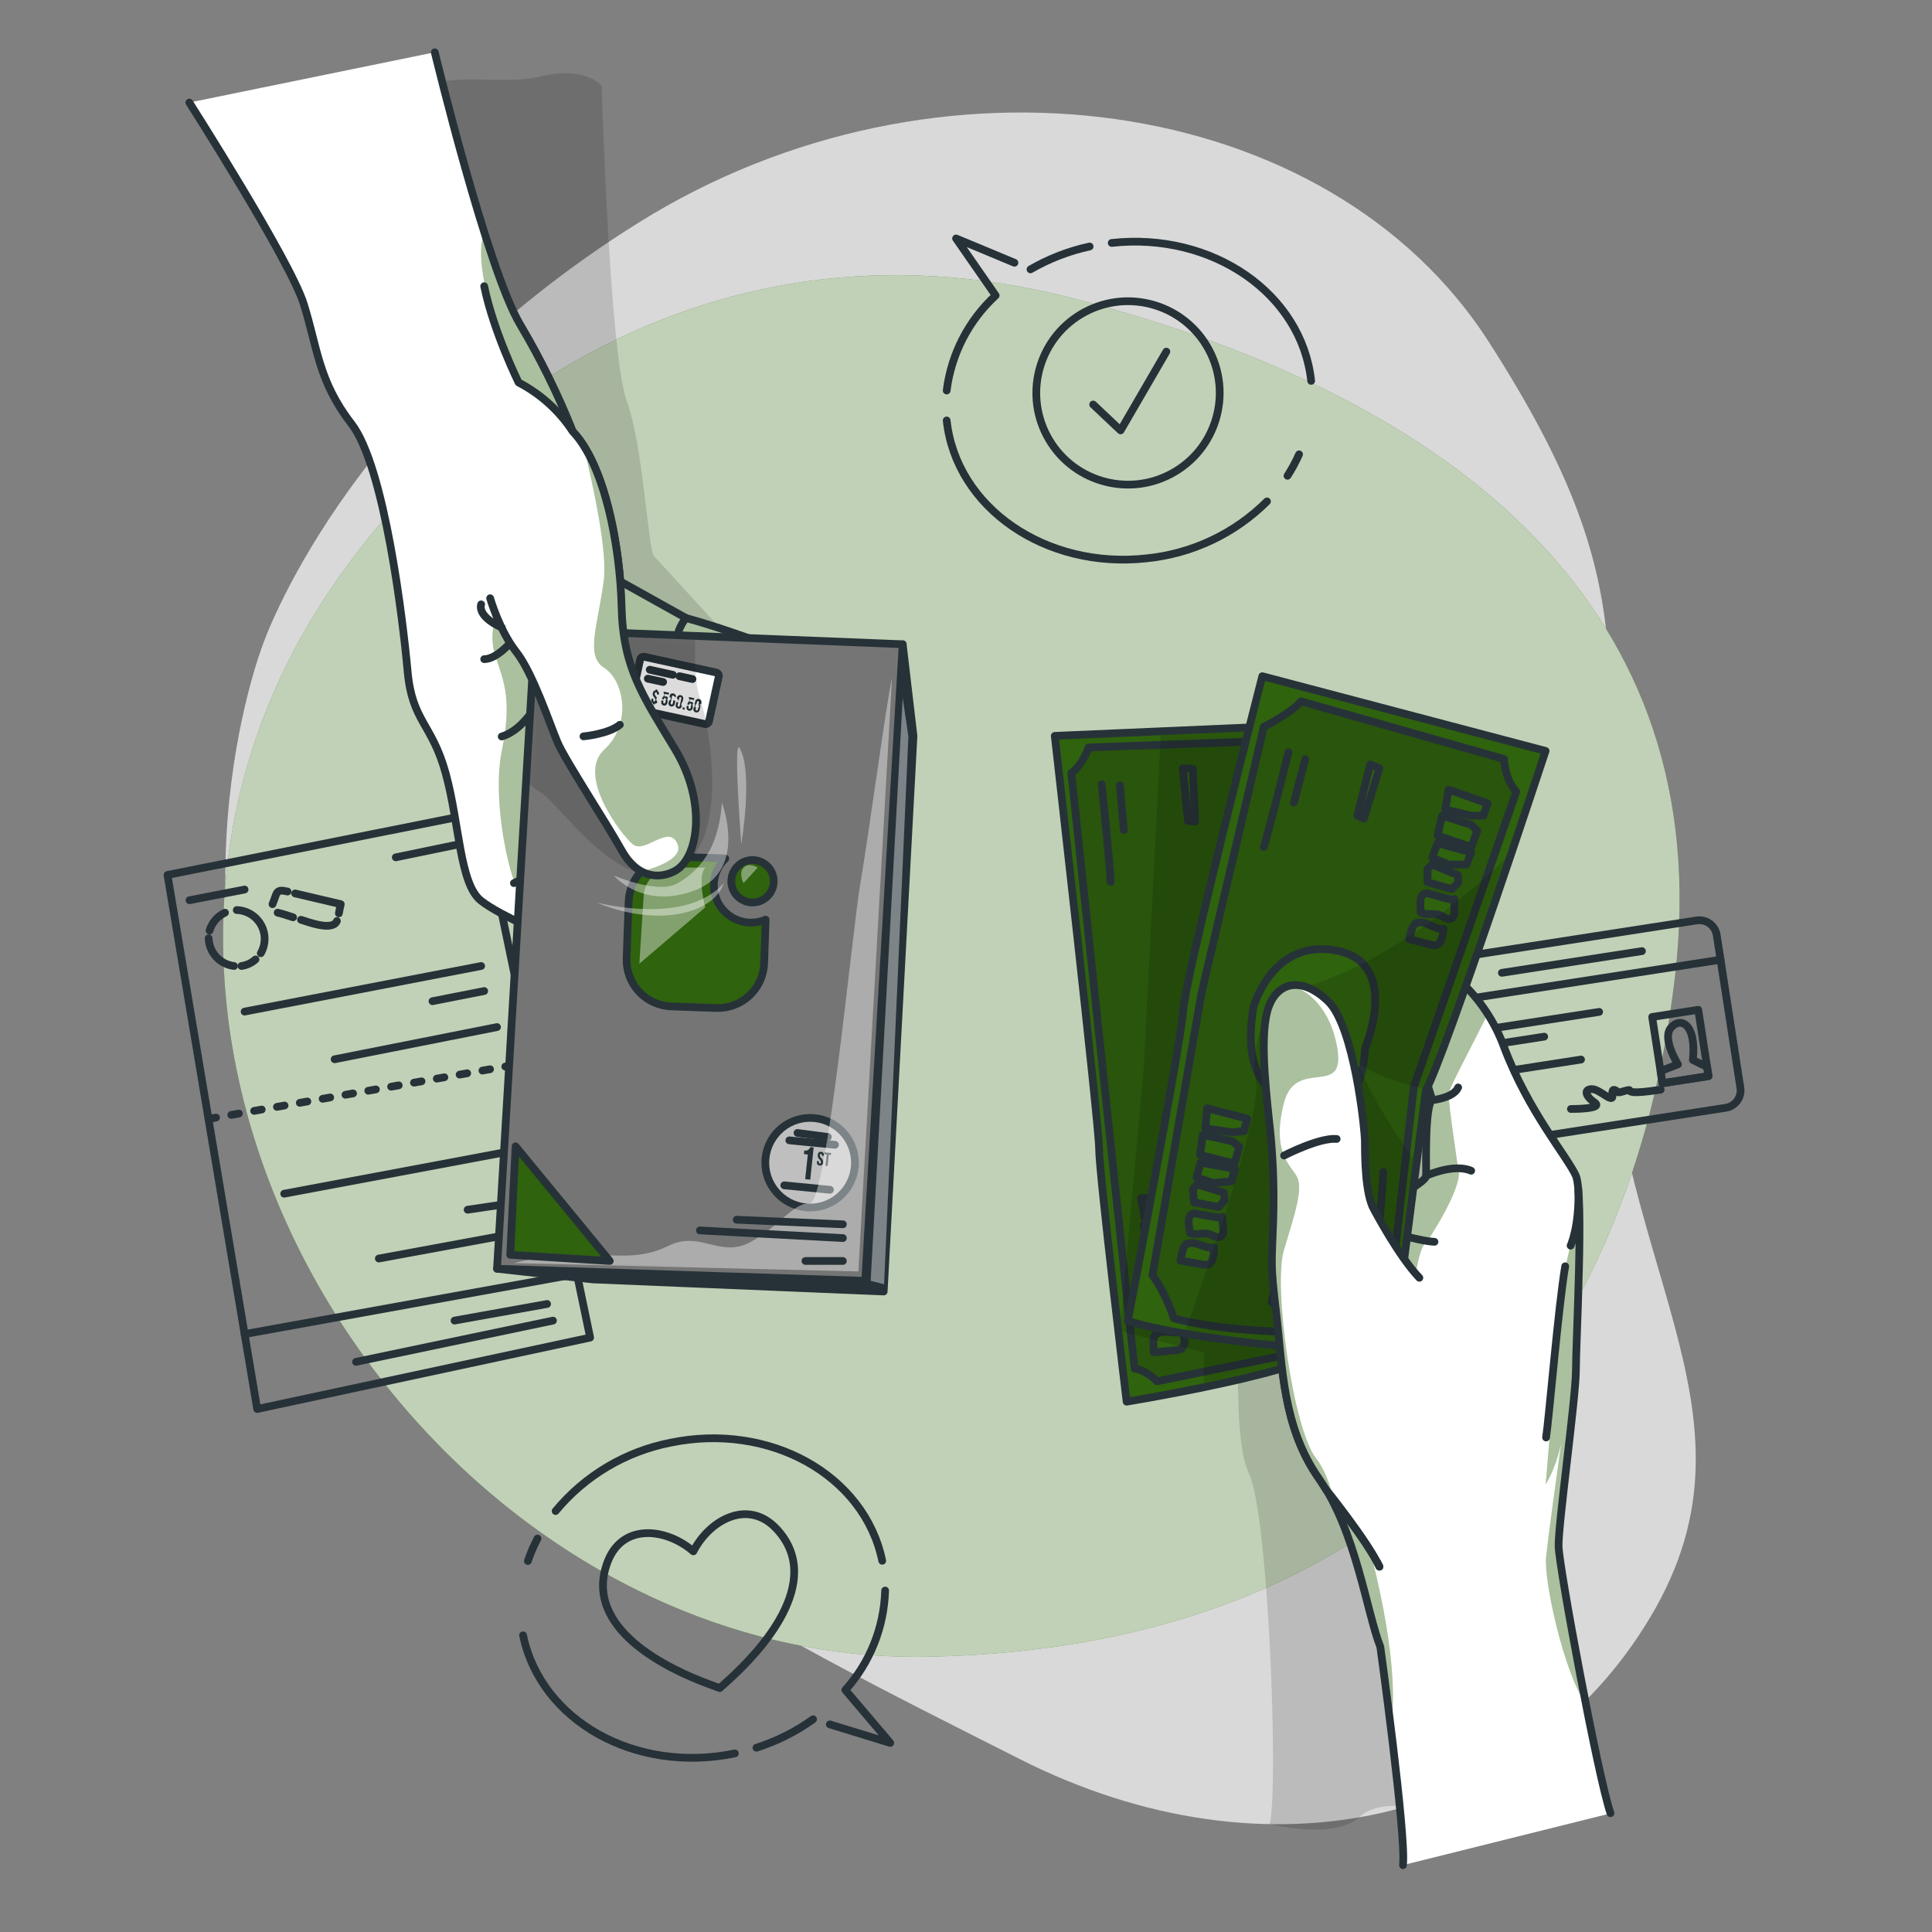 <svg width="250" height="250" viewBox="0 0 250 250" fill="none" xmlns="http://www.w3.org/2000/svg">
<rect x="0" y="0" width="250" height="250" fill="#808080" stroke="none"/>
<path opacity="0.7" d="M33.965 83.546C33.965 83.546 20.025 119.546 39.615 155.796C59.205 192.046 99.555 211.196 131.85 227.571C164.145 243.946 197.68 235.971 213.615 209.151C229.55 182.331 207.695 163.186 207.665 124.941C207.635 86.696 213.39 76.571 192.665 44.261C171.94 11.951 121.135 4.796 82.715 28.761C44.295 52.726 33.965 83.546 33.965 83.546Z" fill="white"/>
<path d="M38.535 83.226C52.945 56.696 89.195 25.726 138.925 38.626C188.655 51.526 222.255 78.816 216.75 126.296C211.245 173.776 182.315 213.226 120 214.381C57.685 215.536 6.935 141.401 38.535 83.226Z" fill="#2F630E"/>
<path opacity="0.7" d="M38.535 83.226C52.945 56.696 89.195 25.726 138.925 38.626C188.655 51.526 222.255 78.816 216.75 126.296C211.245 173.776 182.315 213.226 120 214.381C57.685 215.536 6.935 141.401 38.535 83.226Z" fill="white"/>
<path d="M219.554 119.104L187.12 124.125C185.881 124.317 185.032 125.477 185.224 126.716L188.282 146.471C188.474 147.71 189.634 148.558 190.873 148.367L223.307 143.346C224.546 143.154 225.394 141.994 225.203 140.755L222.144 121C221.953 119.761 220.793 118.913 219.554 119.104Z" stroke="#263238" stroke-linecap="round" stroke-linejoin="round"/>
<path d="M185.72 129.904L222.64 124.189" stroke="#263238" stroke-linecap="round" stroke-linejoin="round"/>
<path d="M219.753 130.67L213.789 131.594L215.119 140.181L221.082 139.258L219.753 130.67Z" stroke="#263238" stroke-linecap="round" stroke-linejoin="round"/>
<path d="M216.21 133C217.47 131.5 219.54 132.5 219.055 137.155L220.9 138.07L221.08 139.24L215.12 140.165L214.875 138.6L217.125 137.725C217.125 137.725 215.025 134.415 216.21 133Z" stroke="#263238" stroke-linecap="round" stroke-linejoin="round"/>
<path d="M203.275 143.5C203.275 143.5 207.585 143.535 206.35 142.675C205.115 141.815 204.93 140.945 205.98 140.93C207.03 140.915 208.79 142.93 208.65 141.7C208.51 140.47 209.27 141.27 209.415 141.35C209.56 141.43 210.805 140.93 210.865 141.075C210.925 141.22 210.84 141.625 214.895 141" stroke="#263238" stroke-linecap="round" stroke-linejoin="round"/>
<path d="M188.85 133.739L206.93 130.939" stroke="#263238" stroke-linecap="round" stroke-linejoin="round"/>
<path d="M189.17 135.791L199.82 134.141" stroke="#263238" stroke-linecap="round" stroke-linejoin="round"/>
<path d="M189.73 139.405L204.585 137.105" stroke="#263238" stroke-linecap="round" stroke-linejoin="round"/>
<path d="M194.34 125.884L212.47 123.074" stroke="#263238" stroke-linecap="round" stroke-linejoin="round"/>
<path d="M21.675 113.22L62.21 105.125L76.365 173.085L33.28 182.325L21.675 113.22Z" stroke="#263238" stroke-linecap="round" stroke-linejoin="round"/>
<path d="M31.65 172.631L74.65 164.846" stroke="#263238" stroke-linecap="round" stroke-linejoin="round"/>
<path d="M69.555 159.064L49.02 162.854" stroke="#263238" stroke-linecap="round" stroke-linejoin="round"/>
<path d="M66.51 155.654L60.51 156.539" stroke="#263238" stroke-linecap="round" stroke-linejoin="round"/>
<path d="M67.425 148.715L36.775 154.465" stroke="#263238" stroke-linecap="round" stroke-linejoin="round"/>
<path d="M26.975 144.79L68.93 137.385" stroke="#263238" stroke-linecap="round" stroke-linejoin="round" stroke-dasharray="1 2"/>
<path d="M71.555 170.885L46.07 176.225" stroke="#263238" stroke-linecap="round" stroke-linejoin="round"/>
<path d="M70.795 168.734L58.815 170.884" stroke="#263238" stroke-linecap="round" stroke-linejoin="round"/>
<path d="M64.315 132.904L43.3 137.069" stroke="#263238" stroke-linecap="round" stroke-linejoin="round"/>
<path d="M62.655 128.24L55.96 129.555" stroke="#263238" stroke-linecap="round" stroke-linejoin="round"/>
<path d="M62.26 125L31.65 130.9" stroke="#263238" stroke-linecap="round" stroke-linejoin="round"/>
<path d="M59.48 109.23L51.215 110.94" stroke="#263238" stroke-linecap="round" stroke-linejoin="round"/>
<path d="M31.65 115.105L24.52 116.49" stroke="#263238" stroke-linecap="round" stroke-linejoin="round"/>
<path d="M27.115 120.42C27.263 119.913 27.519 119.443 27.864 119.043C28.209 118.643 28.635 118.321 29.115 118.1" stroke="#263238" stroke-linecap="round" stroke-linejoin="round"/>
<path d="M30.285 125C29.4 124.895 28.581 124.476 27.979 123.819C27.376 123.162 27.029 122.311 27 121.42" stroke="#263238" stroke-linecap="round" stroke-linejoin="round"/>
<path d="M33.065 124.15C32.557 124.607 31.926 124.903 31.25 125" stroke="#263238" stroke-linecap="round" stroke-linejoin="round"/>
<path d="M30.635 117.76C31.279 117.781 31.906 117.968 32.456 118.304C33.005 118.639 33.459 119.111 33.772 119.674C34.085 120.237 34.248 120.872 34.243 121.516C34.238 122.16 34.066 122.792 33.745 123.35" stroke="#263238" stroke-linecap="round" stroke-linejoin="round"/>
<path d="M37.925 118.7C37.26 118.49 36.6 118.25 35.925 118.1" stroke="#263238" stroke-linecap="round" stroke-linejoin="round"/>
<path d="M43.595 119.18C43.03 120.525 39.87 119.3 38.95 119.02" stroke="#263238" stroke-linecap="round" stroke-linejoin="round"/>
<path d="M38.185 115.609L44.095 116.999C44 117.394 43.925 117.794 43.85 118.189" stroke="#263238" stroke-linecap="round" stroke-linejoin="round"/>
<path d="M35.26 116.999C35.89 115.499 35.64 114.999 37.21 115.364" stroke="#263238" stroke-linecap="round" stroke-linejoin="round"/>
<path d="M107.375 223.134L115.2 225.534L109.385 218.684C112.573 215.14 114.398 210.579 114.535 205.814" stroke="#263238" stroke-linecap="round" stroke-linejoin="round"/>
<path d="M97.88 226.156C100.503 225.319 102.978 224.075 105.215 222.471" stroke="#263238" stroke-linecap="round" stroke-linejoin="round"/>
<path d="M67.685 211.605C69.99 222.71 82.26 229.55 95.095 226.89" stroke="#263238" stroke-linecap="round" stroke-linejoin="round"/>
<path d="M69.555 199.086C69.063 200.022 68.645 200.995 68.305 201.996" stroke="#263238" stroke-linecap="round" stroke-linejoin="round"/>
<path d="M114.16 201.965C111.86 190.86 99.585 184.02 86.755 186.685C80.929 187.829 75.678 190.954 71.895 195.53" stroke="#263238" stroke-linecap="round" stroke-linejoin="round"/>
<path d="M100.545 197.895C96.85 193.87 91.815 196.66 89.72 200.745C86.26 197.745 80.545 197.01 78.615 202.125C75.355 210.74 86.505 215.995 91.665 217.895C92.25 218.115 92.73 218.3 93.13 218.435C93.455 218.16 93.835 217.81 94.295 217.39C98.375 213.705 106.775 204.685 100.545 197.895Z" stroke="#263238" stroke-linecap="round" stroke-linejoin="round"/>
<path d="M131.27 34.001L123.715 30.855L128.84 38.236C125.337 41.456 123.09 45.814 122.5 50.535" stroke="#263238" stroke-linecap="round" stroke-linejoin="round"/>
<path d="M141 31.895C138.31 32.478 135.728 33.476 133.345 34.855" stroke="#263238" stroke-linecap="round" stroke-linejoin="round"/>
<path d="M169.665 49.286C168.44 38.001 156.885 30.001 143.855 31.436" stroke="#263238" stroke-linecap="round" stroke-linejoin="round"/>
<path d="M166.6 61.566C167.172 60.681 167.673 59.754 168.1 58.791" stroke="#263238" stroke-linecap="round" stroke-linejoin="round"/>
<path d="M122.5 54.406C123.725 65.681 135.28 73.671 148.31 72.256C154.218 71.676 159.744 69.07 163.95 64.881" stroke="#263238" stroke-linecap="round" stroke-linejoin="round"/>
<path d="M151.562 61.306C157.34 58.214 159.516 51.023 156.423 45.246C153.331 39.469 146.141 37.292 140.363 40.385C134.586 43.477 132.41 50.668 135.502 56.445C138.595 62.222 145.785 64.398 151.562 61.306Z" stroke="#263238" stroke-linecap="round" stroke-linejoin="round"/>
<path d="M141.455 52.345L145.005 55.695L150.925 45.5" stroke="#263238" stroke-linecap="round" stroke-linejoin="round"/>
<path opacity="0.2" d="M160.795 163.854C160.795 163.854 159.015 185.394 161.59 190.619C164.165 195.844 165.455 231.544 164.3 236.034C164.3 236.034 172.59 238.124 175.87 235.154C179.15 232.184 184.195 235.044 192.505 232.154C200.815 229.264 194.82 165.119 194.82 165.119L195.075 141.784L181.37 129.574L160.795 163.854Z" fill="black" fill-opacity="0.7"/>
<path d="M171.845 174.216C171.793 174.37 171.71 174.511 171.6 174.631C169.83 176.306 162.275 178.166 155.785 179.506C150.41 180.621 145.785 181.376 145.785 181.376C145.785 181.376 142.225 151.791 142.225 148.681C142.225 145.571 136.485 95.221 136.485 95.221L150.245 94.626L168.5 93.836C168.5 93.836 168.61 95.181 168.795 97.531C170 112.501 174.14 168.311 171.845 174.216Z" fill="#2F630E"/>
<mask id="mask0_3341_7287" style="mask-type:luminance" maskUnits="userSpaceOnUse" x="136" y="93" width="37" height="89">
<path d="M171.845 174.216C171.793 174.37 171.71 174.511 171.6 174.631C169.83 176.306 162.275 178.166 155.785 179.506C150.41 180.621 145.785 181.376 145.785 181.376C145.785 181.376 142.225 151.791 142.225 148.681C142.225 145.571 136.485 95.221 136.485 95.221L150.245 94.626L168.5 93.836C168.5 93.836 168.61 95.181 168.795 97.531C170 112.501 174.14 168.311 171.845 174.216Z" fill="white"/>
</mask>
<g mask="url(#mask0_3341_7287)">
<path opacity="0.2" d="M171.845 174.216L155.785 177.501L149.72 178.746C148.075 177.131 146.82 177.101 146.82 177.101L146.32 172.576L145.535 165.171L138.625 100.021C140.125 98.986 140.865 96.721 140.865 96.721L150.115 96.386L166.14 95.801L168.785 97.511C170 112.501 174.14 168.311 171.845 174.216Z" fill="black" fill-opacity="0.7"/>
<path d="M171.845 174.216L155.785 177.501L149.72 178.746C148.075 177.131 146.82 177.101 146.82 177.101L146.32 172.576L145.535 165.171L138.625 100.021C140.125 98.986 140.865 96.721 140.865 96.721L150.115 96.386L166.14 95.801L168.785 97.511C170 112.501 174.14 168.311 171.845 174.216Z" stroke="#263238" stroke-linecap="round" stroke-linejoin="round"/>
<path d="M147.67 155.035L153.03 155.025L153.035 156.7L151.545 157.23L148.11 157.605L147.67 155.035Z" fill="#2F630E" stroke="#263238" stroke-linecap="round" stroke-linejoin="round"/>
<path d="M148 158.487L151.94 158.352L152.95 158.832L152.9 161.057L148.3 161.107L148 158.487Z" fill="#2F630E" stroke="#263238" stroke-linecap="round" stroke-linejoin="round"/>
<path d="M148.63 162.042L153.13 161.717L153.08 163.402L150.905 164.172L148.605 164.042L148.63 162.042Z" fill="#2F630E" stroke="#263238" stroke-linecap="round" stroke-linejoin="round"/>
<path d="M148.9 164.881L152.535 165.066L152.865 165.996L152.335 167.021L149.085 167.231L148.525 165.646L148.9 164.881Z" fill="#2F630E" stroke="#263238" stroke-linecap="round" stroke-linejoin="round"/>
<path d="M153.09 168.137L153.59 169.592C153.67 169.746 153.712 169.918 153.712 170.092C153.712 170.266 153.67 170.437 153.59 170.592C153.497 170.698 153.378 170.779 153.245 170.826C153.112 170.873 152.969 170.886 152.83 170.862C152.55 170.837 152.275 170.742 151.995 170.727C151.15 170.692 150.375 171.387 149.545 171.227C149.22 170.327 148.4 169.007 149.51 168.602C149.715 168.537 153.21 168.467 153.09 168.137Z" fill="#2F630E" stroke="#263238" stroke-linecap="round" stroke-linejoin="round"/>
<path d="M153.075 172.23C153.154 172.576 153.211 172.927 153.245 173.28C153.296 173.504 153.288 173.736 153.224 173.956C153.159 174.176 153.039 174.375 152.875 174.535C152.662 174.653 152.423 174.716 152.18 174.72L149.29 174.98C149.248 174.435 149.239 173.887 149.265 173.34C149.435 172.69 149.315 172.745 149.93 172.48C150.905 172.065 152.075 172.725 153.075 172.23Z" fill="#2F630E" stroke="#263238" stroke-linecap="round" stroke-linejoin="round"/>
<path d="M142.565 101.5C142.565 101.5 143.655 112.035 143.705 114.12" stroke="#263238" stroke-linecap="round" stroke-linejoin="round"/>
<path d="M144.915 101.615L145.425 107.42" stroke="#263238" stroke-linecap="round" stroke-linejoin="round"/>
<path d="M153.06 99.422L153.72 106.227L154.645 106.317L154.345 99.487L153.06 99.422Z" fill="#2F630E" stroke="#263238" stroke-linecap="round" stroke-linejoin="round"/>
<path opacity="0.2" d="M171.845 174.216C171.793 174.37 171.71 174.511 171.6 174.631C169.83 176.306 162.275 178.166 155.785 179.506V175.006L146.34 172.586L144.915 172.221L145.555 165.181L148 138.281L150.135 96.406L150.225 94.626L168.5 93.836C168.5 93.836 168.61 95.181 168.795 97.531C170 112.501 174.14 168.311 171.845 174.216Z" fill="black" fill-opacity="0.7"/>
</g>
<path d="M171.845 174.216C171.793 174.37 171.71 174.511 171.6 174.631C169.83 176.306 162.275 178.166 155.785 179.506C150.41 180.621 145.785 181.376 145.785 181.376C145.785 181.376 142.225 151.791 142.225 148.681C142.225 145.571 136.485 95.221 136.485 95.221L150.245 94.626L168.5 93.836C168.5 93.836 168.61 95.181 168.795 97.531C170 112.501 174.14 168.311 171.845 174.216Z" stroke="#263238" stroke-linecap="round" stroke-linejoin="round"/>
<path d="M181.53 241.349C181.645 240.294 179.985 225.159 179.955 223.514C179.875 219.014 178.6 213.109 178.6 213.109C176.82 208.559 175.435 198.074 170.685 191.349C165.935 184.624 165.94 176.714 165.15 169.999C164.36 163.284 164.555 163.864 164.755 157.904C164.899 153.427 164.7 148.946 164.16 144.499C163.765 140.539 162.975 133.574 164.16 130.329C165.345 127.084 168.445 126.329 171.84 129.579C175.235 132.829 176.62 146.154 176.62 147.799C176.62 149.444 176.62 154.584 177.81 156.564C177.81 156.564 184.535 153.124 184.535 152.174C184.535 151.224 184.335 142.829 185.325 142.379L181.37 129.579L188.87 126.914C190.282 128.18 191.501 129.646 192.49 131.264C193.337 132.604 194.045 134.026 194.605 135.509C197.77 143.904 202.855 149.759 203.905 152.174C204.955 154.589 203.905 173.769 203.905 177.334C203.905 180.899 201.605 197.334 201.665 200.099C201.71 202.099 203.06 209.539 204.405 215.244C204.905 217.444 207.94 233.384 208.405 234.649L181.53 241.349Z" fill="white"/>
<path opacity="0.4" d="M187.45 141.534C187.4 142.609 188.685 151.179 188.685 151.179C189.575 153.314 184.715 160.594 184.715 160.594C183.665 161.184 183.215 164.844 183.215 164.844C179.925 164.114 172.39 156.539 172.39 156.539C172.39 156.539 171.5 159.644 170.5 167.329C169.5 175.014 175.84 193.269 178.54 205.874C181.24 218.479 179.955 223.499 179.955 223.499C179.875 218.999 178.6 213.094 178.6 213.094C176.82 208.544 175.435 198.059 170.685 191.334C165.935 184.609 165.94 176.714 165.15 169.999C164.36 163.284 164.555 163.864 164.755 157.904C164.899 153.427 164.7 148.946 164.16 144.499C163.765 140.539 162.975 133.574 164.16 130.329C165.345 127.084 168.445 126.329 171.84 129.579C175.235 132.829 176.62 146.154 176.62 147.799C176.62 149.444 176.62 154.584 177.81 156.564C177.81 156.564 184.535 153.124 184.535 152.174C184.535 151.224 184.335 142.829 185.325 142.379L181.37 129.579L188.87 126.914C190.282 128.18 191.501 129.646 192.49 131.264C190.065 136.114 187.5 140.864 187.45 141.534Z" fill="#2F630E"/>
<path opacity="0.4" d="M200.06 201.425C200.39 198.425 201.375 191.295 202 186.845C201.235 190.32 200 192.08 200 192.08C200 192.08 202.13 166.58 202.34 165.025C202.55 163.47 204.7 156.48 203.91 152.15C204.96 154.56 203.91 173.745 203.91 177.31C203.91 180.875 201.61 197.31 201.67 200.075C201.715 202.075 203.86 214.82 205.205 220.525C202.315 216.325 199.73 204.44 200.06 201.425Z" fill="#2F630E"/>
<path d="M208.395 234.626C206.815 230.076 201.74 202.826 201.68 200.076C201.62 197.326 203.92 180.871 203.92 177.311C203.92 173.751 204.97 154.561 203.92 152.151C202.87 149.741 197.785 143.881 194.62 135.486C193.424 132.203 191.457 129.255 188.885 126.891L181.385 129.556L185.34 142.356C184.34 142.806 184.55 151.201 184.55 152.151C184.55 153.101 177.825 156.541 177.825 156.541C176.635 154.541 176.635 149.421 176.635 147.776C176.635 146.131 175.25 132.801 171.855 129.556C168.46 126.311 165.355 127.056 164.175 130.306C162.995 133.556 163.78 140.516 164.175 144.476C164.716 148.927 164.915 153.414 164.77 157.896C164.57 163.856 164.37 163.266 165.165 169.991C165.96 176.716 165.955 184.626 170.7 191.351C175.445 198.076 176.835 208.561 178.615 213.111C178.615 213.111 181.975 237.396 181.545 241.351" stroke="#263238" stroke-linecap="round" stroke-linejoin="round"/>
<path d="M177.81 156.539C177.81 156.539 178.995 162.074 181.665 164.844" stroke="#263238" stroke-linecap="round" stroke-linejoin="round"/>
<path d="M178.53 159.064C178.53 159.064 183.53 160.594 185.62 160.689" stroke="#263238" stroke-linecap="round" stroke-linejoin="round"/>
<path d="M184.535 152.15C184.535 152.15 188.095 150.505 190.37 151.495" stroke="#263238" stroke-linecap="round" stroke-linejoin="round"/>
<path d="M185.325 142.355C185.325 142.355 188.095 142.1 188.685 140.715" stroke="#263238" stroke-linecap="round" stroke-linejoin="round"/>
<path d="M171.6 192.76C171.6 192.76 176.92 199.365 178.5 202.725" stroke="#263238" stroke-linecap="round" stroke-linejoin="round"/>
<path d="M202.535 163.855C201.645 169.1 200.455 183.44 200.06 186.01" stroke="#263238" stroke-linecap="round" stroke-linejoin="round"/>
<path d="M204.235 153.965C204.385 158.715 203.235 161.185 203.235 161.185" stroke="#263238" stroke-linecap="round" stroke-linejoin="round"/>
<path d="M163.34 87.5L200 97.17C200 97.17 187.115 136.275 184.5 141.125L180.13 175.215C180.13 175.215 156.71 174.185 145.94 170.93C145.94 170.93 152.75 135.43 153.115 130.695C153.48 125.96 163.34 87.5 163.34 87.5Z" fill="#2F630E"/>
<mask id="mask1_3341_7287" style="mask-type:luminance" maskUnits="userSpaceOnUse" x="145" y="87" width="55" height="89">
<path d="M163.34 87.5L200 97.17C200 97.17 187.115 136.275 184.5 141.125L180.13 175.215C180.13 175.215 156.71 174.185 145.94 170.93C145.94 170.93 152.75 135.43 153.115 130.695C153.48 125.96 163.34 87.5 163.34 87.5Z" fill="white"/>
</mask>
<g mask="url(#mask1_3341_7287)">
<path opacity="0.2" d="M155.455 128.595L163.535 94.05C163.535 94.05 167.01 92.325 168.355 90.75L194.62 98.22C194.62 98.22 194.7 100.795 196.205 102.445L182.95 140.64L179.735 168.795C179.735 168.795 175.46 169.135 175.05 172.295C175.05 172.295 161.19 173.045 151.895 170.595C151.895 170.595 150.8 167.18 149.125 165.02L155.455 128.595Z" fill="black" fill-opacity="0.7"/>
<path d="M155.455 128.595L163.535 94.05C163.535 94.05 167.01 92.325 168.355 90.75L194.62 98.22C194.62 98.22 194.7 100.795 196.205 102.445L182.95 140.64L179.735 168.795C179.735 168.795 175.46 169.135 175.05 172.295C175.05 172.295 161.19 173.045 151.895 170.595C151.895 170.595 150.8 167.18 149.125 165.02L155.455 128.595Z" stroke="#263238" stroke-linecap="round" stroke-linejoin="round"/>
<path d="M162.18 130.39C162.18 130.39 164.565 121.39 172.965 123.005C181.365 124.62 176.62 135.71 176.62 135.71C176.62 135.71 176.67 144.66 169.855 143.425C163.945 142.355 160.795 139.11 162.18 130.39Z" fill="#2F630E" stroke="#263238" stroke-linecap="round" stroke-linejoin="round"/>
<path d="M166.73 97.336C166.73 97.336 164.19 107.621 163.535 109.601" stroke="#263238" stroke-linecap="round" stroke-linejoin="round"/>
<path d="M168.905 98.225L167.425 103.865" stroke="#263238" stroke-linecap="round" stroke-linejoin="round"/>
<path d="M187.45 102.18L192.505 103.96L191.95 105.545H190.37L187.005 104.755L187.45 102.18Z" fill="#2F630E" stroke="#263238" stroke-linecap="round" stroke-linejoin="round"/>
<path d="M186.61 105.545L190.37 106.73L191.16 107.52L190.37 109.6L186.015 108.115L186.61 105.545Z" fill="#2F630E" stroke="#263238" stroke-linecap="round" stroke-linejoin="round"/>
<path d="M186.015 109.105L190.37 110.305L189.755 111.875H187.45L185.325 110.985L186.015 109.105Z" fill="#2F630E" stroke="#263238" stroke-linecap="round" stroke-linejoin="round"/>
<path d="M185.325 111.875L188.685 113.26V114.245L187.845 115.04L184.715 114.15V112.465L185.325 111.875Z" fill="#2F630E" stroke="#263238" stroke-linecap="round" stroke-linejoin="round"/>
<path d="M188.19 116.339V117.879C188.216 118.049 188.202 118.222 188.149 118.385C188.096 118.549 188.006 118.697 187.885 118.819C187.761 118.887 187.621 118.923 187.48 118.923C187.338 118.923 187.199 118.887 187.075 118.819C186.82 118.699 186.575 118.519 186.335 118.414C185.55 118.099 184.585 118.494 183.835 118.074C183.835 117.119 183.5 115.604 184.68 115.574C184.875 115.589 188.19 116.689 188.19 116.339Z" fill="#2F630E" stroke="#263238" stroke-linecap="round" stroke-linejoin="round"/>
<path d="M186.805 120.196C186.767 120.548 186.704 120.898 186.615 121.241C186.505 121.686 186.29 122.181 185.845 122.301C185.605 122.341 185.359 122.32 185.13 122.241L182.32 121.501C182.456 120.975 182.623 120.457 182.82 119.951C183.2 119.396 183.07 119.406 183.735 119.361C184.815 119.316 185.695 120.331 186.805 120.196Z" fill="#2F630E" stroke="#263238" stroke-linecap="round" stroke-linejoin="round"/>
<path d="M177.315 98.92L175.63 105.545L176.47 105.94L178.5 99.41L177.315 98.92Z" fill="#2F630E" stroke="#263238" stroke-linecap="round" stroke-linejoin="round"/>
<path d="M156.2 143.41L161.39 144.755L160.97 146.375L159.395 146.515L155.975 146.01L156.2 143.41Z" fill="#2F630E" stroke="#263238" stroke-linecap="round" stroke-linejoin="round"/>
<path d="M155.65 146.836L159.495 147.696L160.355 148.416L159.745 150.556L155.28 149.446L155.65 146.836Z" fill="#2F630E" stroke="#263238" stroke-linecap="round" stroke-linejoin="round"/>
<path d="M155.365 150.436L159.805 151.256L159.325 152.871L157.03 153.071L154.835 152.366L155.365 150.436Z" fill="#2F630E" stroke="#263238" stroke-linecap="round" stroke-linejoin="round"/>
<path d="M154.91 153.25L158.38 154.345L158.465 155.33L157.695 156.19L154.5 155.57L154.355 153.895L154.91 153.25Z" fill="#2F630E" stroke="#263238" stroke-linecap="round" stroke-linejoin="round"/>
<path d="M158.145 157.455L158.28 158.99C158.321 159.157 158.322 159.332 158.283 159.499C158.244 159.667 158.166 159.823 158.055 159.955C157.937 160.033 157.802 160.08 157.661 160.091C157.52 160.103 157.379 160.078 157.25 160.02C156.985 159.925 156.75 159.765 156.475 159.685C155.67 159.435 154.74 159.91 153.975 159.555C153.885 158.605 153.43 157.125 154.6 157.01C154.78 157 158.175 157.805 158.145 157.455Z" fill="#2F630E" stroke="#263238" stroke-linecap="round" stroke-linejoin="round"/>
<path d="M157.1 161.415C157.093 161.779 157.06 162.141 157 162.5C156.925 162.95 156.755 163.465 156.325 163.62C156.089 163.68 155.841 163.68 155.605 163.62L152.745 163.12C152.841 162.583 152.97 162.052 153.13 161.53C153.46 160.945 153.33 160.965 153.99 160.865C155.04 160.71 156 161.645 157.1 161.415Z" fill="#2F630E" stroke="#263238" stroke-linecap="round" stroke-linejoin="round"/>
<path d="M177.81 166.269C177.81 166.269 179 152.999 179 151.664" stroke="#263238" stroke-linecap="round" stroke-linejoin="round"/>
<path d="M175.435 165.674C175.435 165.674 175.935 158.774 176.025 157.574" stroke="#263238" stroke-linecap="round" stroke-linejoin="round"/>
<path d="M166.16 160.689L164.555 168.544H166.16L167.325 160.689H166.16Z" fill="#2F630E" stroke="#263238" stroke-linecap="round" stroke-linejoin="round"/>
<path opacity="0.2" d="M184.585 140.931C181.115 140.206 178.02 139.141 175.73 137.606C175.73 137.606 177.39 142.376 183.275 150.506L180.11 175.216C180.11 175.216 164.825 174.546 153.275 172.571C156.825 162.571 163.275 143.621 162.51 139.866C161.475 134.711 165.13 128.626 165.13 128.626C176.685 126.546 187.89 117.811 195.58 110.426C191.665 122.001 186.32 137.501 184.585 140.931Z" fill="black" fill-opacity="0.7"/>
</g>
<path d="M163.34 87.5L200 97.17C200 97.17 187.115 136.275 184.5 141.125L180.13 175.215C180.13 175.215 156.71 174.185 145.94 170.93C145.94 170.93 152.75 135.43 153.115 130.695C153.48 125.96 163.34 87.5 163.34 87.5Z" stroke="#263238" stroke-linecap="round" stroke-linejoin="round"/>
<path d="M183.665 165.345L178.5 202.725C177.35 200.28 174.215 196.11 172.595 194.025C171.995 193.245 171.595 192.76 171.595 192.76L170.68 191.35C165.935 184.625 165.935 176.715 165.145 169.99C164.355 163.265 164.55 163.855 164.75 157.895C164.895 153.422 164.698 148.944 164.16 144.5C163.765 140.54 162.975 133.575 164.16 130.33C164.74 128.74 165.785 127.75 167.095 127.54C168.405 127.33 170.095 127.93 171.84 129.58C175.235 132.825 176.62 146.155 176.62 147.8C176.62 149.445 176.62 154.585 177.81 156.565C177.81 156.54 181 162.575 183.665 165.345Z" fill="white"/>
<path opacity="0.4" d="M170.29 188.684C171.37 190.064 172.105 192.054 172.595 194.024C171.995 193.244 171.595 192.759 171.595 192.759L170.68 191.349C165.935 184.624 165.935 176.714 165.145 169.989C164.355 163.264 164.55 163.854 164.75 157.894C164.895 153.421 164.698 148.942 164.16 144.499C163.765 140.539 162.975 133.574 164.16 130.329C164.74 128.739 165.785 127.749 167.095 127.539C169.595 128.249 172.095 130.794 172.965 135.149C174.465 142.459 167.7 136.554 166.135 142.749C164.57 148.944 166.845 150.614 167.78 152.174C168.715 153.734 167.52 157.174 166.135 161.794C164.75 166.414 167.325 184.889 170.29 188.684Z" fill="#2F630E"/>
<path d="M183.665 165.346C180.995 162.576 177.81 156.54 177.81 156.54C176.62 154.54 176.62 149.42 176.62 147.775C176.62 146.13 175.235 132.8 171.84 129.555C168.445 126.31 165.34 127.055 164.16 130.305C162.98 133.555 163.765 140.516 164.16 144.476C164.701 148.927 164.9 153.414 164.755 157.896C164.555 163.856 164.355 163.266 165.15 169.991C165.945 176.716 165.94 184.626 170.685 191.351L171.6 192.76C171.6 192.76 176.92 199.366 178.5 202.726" stroke="#263238" stroke-linecap="round" stroke-linejoin="round"/>
<path d="M166.16 149.524C166.16 149.524 170.695 147.179 172.965 147.379" stroke="#263238" stroke-linecap="round" stroke-linejoin="round"/>
<path opacity="0.2" d="M96.905 85.405C96.905 85.405 85.435 72.775 84.645 72C83.855 71.225 83.26 57.755 81.08 51.825C78.9 45.895 77.845 11.075 77.845 11.075C77.845 11.075 75.77 8.505 69.92 9.89C64.07 11.275 58.335 8.7 51.81 12.46C45.285 16.22 57.94 70 57.94 70L70.785 110.935L96.905 85.405Z" fill="black" fill-opacity="0.7"/>
<path d="M104.785 85.499C104.785 85.499 99.645 118.335 94.285 122.685C91.19 125.185 86.365 126.335 82.085 126.185C78.985 126.075 76.165 125.295 74.505 123.88C70.55 120.515 65.005 118.735 62.245 116.56C59.485 114.385 59.475 106.67 57.695 100.14C55.915 93.609 53.34 93.415 52.75 86.889C52.16 80.365 49.78 60.389 45.48 54.844C41.18 49.3 41.08 44.955 39.3 39.315C37.52 33.675 24.5 13.27 24.5 13.27L56.24 6.77C56.24 6.77 59.36 19.684 62.7 30.22C64.285 35.219 65.92 39.69 67.29 41.98C69.921 46.409 72.199 51.038 74.105 55.825C77.695 59.584 79.66 67.915 80.255 75.21L88.755 79.95C95.29 81.734 104.785 85.499 104.785 85.499Z" fill="white"/>
<path opacity="0.4" d="M104.785 85.501C104.785 85.501 99.645 118.335 94.285 122.685C91.19 125.185 86.365 126.335 82.085 126.185C71.935 123.685 69.205 118.025 67.83 116.655C66 114.83 63.595 103.71 64.915 97.24C66.235 90.77 65.285 88.376 64.195 85.216C61.78 78.216 69.145 74.445 69.905 71.796C70.665 69.145 70.405 54.325 67.09 49.505C65.33 46.941 60.795 33.721 62.705 30.23C64.29 35.23 65.925 39.7 67.295 41.99C69.925 46.42 72.204 51.049 74.11 55.836C77.7 59.596 79.665 67.925 80.26 75.221L88.76 79.96C95.29 81.736 104.785 85.501 104.785 85.501Z" fill="#2F630E"/>
<path d="M66.025 83.189C66.025 83.189 64.235 85.294 62.655 85.294" stroke="#263238" stroke-linecap="round" stroke-linejoin="round"/>
<path d="M69.92 90.305C69.92 90.305 67.995 94.395 64.92 95.305" stroke="#263238" stroke-linecap="round" stroke-linejoin="round"/>
<path d="M66.5 114.275C66.5 114.275 70.855 112.395 71.545 109.23" stroke="#263238" stroke-linecap="round" stroke-linejoin="round"/>
<path d="M88.765 79.955C88.765 79.955 87.675 81.34 87.675 82.455" stroke="#263238" stroke-linecap="round" stroke-linejoin="round"/>
<path d="M56.26 6.77C56.26 6.77 63.05 34.855 67.31 41.999C69.941 46.429 72.219 51.058 74.125 55.844C77.715 59.605 79.68 67.939 80.275 75.234L88.775 79.975C95.3 81.754 104.775 85.514 104.775 85.514C104.775 85.514 99.635 118.35 94.275 122.7C88.915 127.05 78.5 127.23 74.5 123.87C70.5 120.51 65 118.725 62.24 116.55C59.48 114.375 59.47 106.66 57.69 100.13C55.91 93.6 53.335 93.404 52.745 86.879C52.155 80.355 49.775 60.38 45.475 54.834C41.175 49.289 41.075 44.944 39.295 39.304C37.515 33.664 24.5 13.27 24.5 13.27" stroke="#263238" stroke-linecap="round" stroke-linejoin="round"/>
<path d="M116.81 83.369L64.315 164.174L76.705 165.554L114.35 167.119L118.205 95.244L116.81 83.369Z" fill="#263238" stroke="#263238" stroke-linecap="round" stroke-linejoin="round"/>
<path d="M116.81 83.365L111.96 165.74L64.315 164.175L68.075 101.055L69.245 81.455L90.005 82.29L116.81 83.365Z" fill="#757575"/>
<mask id="mask2_3341_7287" style="mask-type:luminance" maskUnits="userSpaceOnUse" x="64" y="81" width="53" height="85">
<path d="M116.81 83.365L111.96 165.74L64.315 164.175L68.075 101.055L69.245 81.455L90.005 82.29L116.81 83.365Z" fill="white"/>
</mask>
<g mask="url(#mask2_3341_7287)">
<path d="M104.83 156.254C108.033 156.254 110.63 153.658 110.63 150.454C110.63 147.251 108.033 144.654 104.83 144.654C101.627 144.654 99.03 147.251 99.03 150.454C99.03 153.658 101.627 156.254 104.83 156.254Z" fill="#BFBFBF" stroke="#263238" stroke-miterlimit="10"/>
<path d="M103.195 146.605L107.125 147.12" stroke="#263238" stroke-linecap="round" stroke-linejoin="round"/>
<path d="M102.14 147.561L108.045 148.136" stroke="#263238" stroke-linecap="round" stroke-linejoin="round"/>
<path d="M101.485 153.381L107.395 153.956" stroke="#263238" stroke-linecap="round" stroke-linejoin="round"/>
<path d="M104.07 148.875C104.232 148.915 104.404 148.891 104.549 148.809C104.694 148.726 104.802 148.59 104.85 148.43L105.29 148.475L104.845 152.65L104.19 152.58L104.53 149.395L104.03 149.34L104.07 148.875Z" fill="#263238"/>
<path d="M106.255 149.05C106.515 149.05 106.635 149.245 106.605 149.52V149.57L106.35 149.545V149.5C106.35 149.38 106.32 149.325 106.235 149.315C106.15 149.305 106.095 149.35 106.085 149.47C106.075 149.59 106.115 149.695 106.275 149.865C106.356 149.934 106.42 150.021 106.461 150.119C106.502 150.217 106.518 150.324 106.51 150.43C106.48 150.705 106.33 150.845 106.065 150.815C105.8 150.785 105.685 150.615 105.71 150.345V150.24L105.96 150.265V150.39C105.96 150.51 105.995 150.56 106.08 150.57C106.165 150.58 106.225 150.54 106.235 150.42C106.245 150.3 106.205 150.195 106.045 150.025C105.964 149.956 105.9 149.869 105.859 149.771C105.818 149.673 105.801 149.566 105.81 149.46C105.845 149.16 106 149 106.255 149.05Z" fill="#263238"/>
<path d="M106.725 149.119L107.555 149.204L107.525 149.449L107.245 149.419L107.09 150.879L106.825 150.854L106.98 149.389L106.7 149.359L106.725 149.119Z" fill="#263238"/>
<path d="M92.669 87.021L83.368 84.991C83.128 84.939 82.891 85.091 82.838 85.331L81.573 91.13C81.52 91.37 81.673 91.607 81.913 91.659L91.214 93.689C91.454 93.742 91.691 93.589 91.743 93.349L93.009 87.551C93.061 87.311 92.909 87.073 92.669 87.021Z" fill="white" stroke="#263238" stroke-linecap="round" stroke-linejoin="round"/>
<path d="M85 90.71L84.965 90.675C84.965 90.675 84.965 90.615 84.94 90.59C84.916 90.568 84.897 90.54 84.885 90.51C84.883 90.5 84.883 90.49 84.885 90.48C84.885 90.48 84.91 90.48 84.925 90.445C84.937 90.438 84.948 90.427 84.955 90.415C84.963 90.403 84.968 90.389 84.97 90.375C84.968 90.367 84.968 90.358 84.97 90.35H85C85 90.255 84.94 90.185 84.88 90.11C84.735 89.93 84.705 89.84 84.735 89.72C84.765 89.6 84.815 89.565 84.9 89.58C84.985 89.595 85.02 89.655 84.995 89.775V89.845L85.245 89.9V89.845C85.279 89.757 85.277 89.659 85.241 89.571C85.205 89.484 85.136 89.414 85.05 89.375L85.08 89.255L84.865 89.205L84.84 89.33C84.645 89.33 84.52 89.455 84.47 89.68C84.451 89.781 84.458 89.885 84.49 89.982C84.522 90.079 84.579 90.166 84.655 90.235C84.8 90.41 84.83 90.51 84.8 90.625C84.77 90.74 84.715 90.78 84.63 90.76C84.545 90.74 84.505 90.685 84.53 90.57L84.56 90.435L84.31 90.38V90.495C84.289 90.541 84.278 90.59 84.276 90.64C84.275 90.69 84.284 90.74 84.302 90.786C84.32 90.833 84.347 90.875 84.382 90.911C84.417 90.947 84.459 90.975 84.505 90.995V91.115L84.72 91.165L84.745 91.04H84.875C84.914 91.026 84.95 91.004 84.98 90.975C85.01 90.944 85.036 90.909 85.055 90.87C85 90.74 85 90.725 85 90.71Z" fill="#263238"/>
<path d="M86.375 90.63C86.373 90.59 86.362 90.551 86.345 90.515C86.34 90.495 86.34 90.475 86.345 90.455C86.352 90.44 86.365 90.428 86.38 90.42C86.515 90.3 86.35 90.14 86.22 90.11C86.175 90.099 86.128 90.099 86.083 90.112C86.038 90.124 85.998 90.147 85.965 90.18L86.07 89.79L86.53 89.89L86.58 89.65L85.89 89.5C85.875 89.534 85.865 89.569 85.86 89.605C85.86 89.64 85.905 89.65 85.905 89.69C85.905 89.73 85.905 89.725 85.905 89.745C85.914 89.774 85.933 89.799 85.96 89.815C85.985 89.815 86.01 89.86 86.005 89.89C86.008 89.9 86.008 89.91 86.005 89.92C85.986 89.966 85.953 90.005 85.91 90.03C85.89 90.034 85.872 90.044 85.86 90.06V90.09C85.86 90.125 85.82 90.145 85.79 90.165C85.76 90.185 85.685 90.345 85.655 90.455L85.905 90.51V90.46C85.93 90.34 85.995 90.31 86.075 90.325C86.155 90.34 86.205 90.4 86.175 90.52L86.095 90.89C86.095 91.005 86.01 91.04 85.925 91.02C85.84 91 85.8 90.95 85.825 90.83L85.86 90.675L85.61 90.62L85.58 90.76C85.56 90.814 85.553 90.872 85.558 90.929C85.562 90.987 85.579 91.043 85.607 91.093C85.635 91.143 85.674 91.187 85.72 91.221C85.766 91.256 85.819 91.28 85.875 91.292C85.932 91.304 85.99 91.304 86.046 91.292C86.103 91.28 86.156 91.256 86.202 91.222C86.248 91.188 86.287 91.144 86.315 91.093C86.343 91.043 86.36 90.987 86.365 90.93C86.382 90.831 86.386 90.73 86.375 90.63Z" fill="#263238"/>
<path d="M89.64 91.329C89.635 91.29 89.625 91.251 89.61 91.214C89.605 91.195 89.605 91.174 89.61 91.154C89.618 91.139 89.63 91.127 89.645 91.119C89.775 90.999 89.61 90.839 89.485 90.809C89.44 90.798 89.393 90.799 89.348 90.811C89.304 90.823 89.263 90.847 89.23 90.879L89.335 90.489L89.795 90.589L89.845 90.349L89.155 90.199C89.138 90.232 89.128 90.268 89.125 90.304C89.125 90.339 89.165 90.349 89.17 90.389C89.175 90.429 89.17 90.424 89.17 90.444C89.179 90.474 89.199 90.498 89.225 90.514C89.25 90.514 89.275 90.559 89.27 90.589C89.265 90.619 89.27 90.589 89.27 90.619C89.251 90.667 89.215 90.706 89.17 90.729C89.152 90.734 89.137 90.745 89.125 90.759C89.125 90.759 89.125 90.759 89.125 90.789C89.125 90.819 89.09 90.844 89.06 90.864C89.03 90.884 88.955 91.044 88.925 91.154L89.175 91.209V91.159C89.2 91.039 89.265 91.009 89.345 91.024C89.425 91.039 89.47 91.099 89.445 91.219L89.365 91.589C89.365 91.704 89.28 91.739 89.195 91.719C89.11 91.699 89.07 91.649 89.095 91.529L89.13 91.374L88.88 91.319L88.85 91.459C88.835 91.512 88.831 91.567 88.838 91.621C88.845 91.675 88.863 91.728 88.891 91.775C88.919 91.822 88.957 91.862 89.001 91.894C89.045 91.926 89.096 91.949 89.149 91.96C89.203 91.972 89.258 91.973 89.312 91.962C89.365 91.951 89.416 91.93 89.461 91.899C89.507 91.868 89.545 91.828 89.574 91.782C89.603 91.735 89.622 91.683 89.63 91.629C89.65 91.531 89.653 91.429 89.64 91.329Z" fill="#263238"/>
<path d="M86.945 90.135C86.97 90.015 87.035 89.98 87.115 90C87.141 90.004 87.164 90.016 87.182 90.036C87.199 90.055 87.209 90.079 87.21 90.105H87.295C87.298 90.12 87.304 90.134 87.313 90.146C87.321 90.158 87.332 90.168 87.345 90.175C87.375 90.2 87.415 90.215 87.45 90.24C87.466 90.188 87.472 90.132 87.465 90.078C87.459 90.023 87.441 89.97 87.412 89.923C87.384 89.876 87.346 89.835 87.301 89.804C87.256 89.772 87.204 89.751 87.15 89.74C87.095 89.722 87.036 89.716 86.979 89.724C86.921 89.732 86.866 89.753 86.818 89.785C86.769 89.817 86.729 89.86 86.7 89.911C86.671 89.961 86.654 90.017 86.65 90.075C86.648 90.107 86.648 90.139 86.65 90.17C86.65 90.25 86.65 90.225 86.73 90.255C86.81 90.285 86.835 90.325 86.765 90.35H86.81C86.81 90.35 86.81 90.385 86.81 90.4C86.81 90.415 86.81 90.425 86.785 90.445C86.79 90.458 86.79 90.472 86.785 90.485C86.785 90.485 86.745 90.55 86.735 90.56C86.721 90.585 86.7 90.606 86.675 90.62C86.61 90.66 86.58 90.62 86.56 90.72C86.54 90.82 86.535 90.83 86.525 90.88C86.506 90.935 86.499 90.993 86.504 91.051C86.508 91.109 86.526 91.165 86.554 91.216C86.582 91.266 86.621 91.311 86.667 91.345C86.714 91.38 86.767 91.404 86.824 91.417C86.88 91.429 86.939 91.429 86.996 91.418C87.053 91.406 87.106 91.382 87.153 91.348C87.2 91.314 87.239 91.27 87.268 91.219C87.297 91.169 87.314 91.113 87.32 91.055L87.4 90.705H87.37C87.311 90.679 87.254 90.647 87.2 90.61L87.155 90.57L87.055 91.02C87.055 91.14 86.965 91.175 86.885 91.155C86.805 91.135 86.76 91.08 86.785 90.96L86.93 90.28C86.927 90.238 86.937 90.196 86.96 90.16L86.945 90.135Z" fill="#263238"/>
<path d="M88.175 90.961H88.2C88.2 90.936 88.2 90.911 88.2 90.876H88.31L88.395 90.491C88.414 90.436 88.421 90.378 88.417 90.32C88.412 90.263 88.394 90.206 88.366 90.156C88.338 90.105 88.299 90.061 88.253 90.026C88.206 89.992 88.153 89.967 88.096 89.955C88.04 89.942 87.981 89.942 87.924 89.954C87.867 89.966 87.814 89.99 87.767 90.024C87.72 90.058 87.681 90.102 87.652 90.152C87.623 90.202 87.606 90.258 87.6 90.316V90.386C87.635 90.416 87.655 90.466 87.69 90.491C87.725 90.516 87.78 90.491 87.765 90.576C87.75 90.661 87.735 90.646 87.765 90.671C87.795 90.696 87.8 90.671 87.805 90.706C87.811 90.714 87.814 90.724 87.814 90.734C87.814 90.743 87.811 90.753 87.805 90.761C87.805 90.761 87.77 90.761 87.765 90.806C87.76 90.851 87.765 90.881 87.735 90.891C87.705 90.901 87.64 90.831 87.585 90.836C87.565 90.842 87.547 90.853 87.533 90.868C87.519 90.883 87.51 90.901 87.505 90.921C87.48 91.006 87.461 91.093 87.45 91.181C87.432 91.234 87.425 91.29 87.431 91.346C87.437 91.401 87.456 91.455 87.485 91.503C87.514 91.551 87.553 91.591 87.6 91.622C87.647 91.653 87.7 91.673 87.755 91.681C87.812 91.696 87.871 91.699 87.929 91.688C87.987 91.678 88.042 91.655 88.09 91.621C88.134 91.583 88.171 91.537 88.2 91.486C88.222 91.46 88.235 91.428 88.235 91.394C88.235 91.359 88.222 91.327 88.2 91.301H88.175L88.14 91.181C88.14 91.181 88.14 91.181 88.175 91.151C88.21 91.121 88.175 91.056 88.225 91.021C88.275 90.986 88.165 90.971 88.175 90.961ZM87.965 91.301C87.94 91.421 87.875 91.456 87.79 91.436C87.705 91.416 87.665 91.361 87.69 91.241L87.89 90.341C87.915 90.221 87.975 90.186 88.06 90.206C88.145 90.226 88.185 90.281 88.16 90.401L87.965 91.301Z" fill="#263238"/>
<path d="M88.62 91.58L88.565 91.835L88.31 91.78L88.365 91.525L88.62 91.58Z" fill="#263238"/>
<path d="M90.71 91.134C90.74 91.134 90.74 91.019 90.75 90.979C90.769 90.925 90.776 90.866 90.771 90.809C90.766 90.751 90.749 90.695 90.721 90.644C90.693 90.593 90.654 90.549 90.608 90.515C90.561 90.48 90.508 90.456 90.451 90.443C90.394 90.431 90.336 90.43 90.279 90.442C90.222 90.454 90.169 90.478 90.122 90.512C90.075 90.546 90.036 90.59 90.007 90.64C89.978 90.691 89.96 90.747 89.955 90.804L89.88 91.139C89.945 91.199 89.88 91.294 89.91 91.364C89.94 91.434 89.91 91.364 89.91 91.394C89.91 91.424 89.835 91.439 89.835 91.479C89.835 91.479 89.795 91.539 89.77 91.569C89.754 91.593 89.745 91.621 89.745 91.649C89.726 91.704 89.718 91.762 89.723 91.82C89.728 91.878 89.745 91.934 89.773 91.985C89.802 92.035 89.84 92.079 89.887 92.114C89.933 92.149 89.987 92.173 90.043 92.185C90.1 92.198 90.159 92.198 90.216 92.186C90.272 92.174 90.326 92.151 90.373 92.117C90.42 92.082 90.459 92.039 90.488 91.988C90.516 91.938 90.534 91.882 90.54 91.824L90.6 91.549C90.6 91.479 90.69 91.294 90.6 91.239C90.51 91.184 90.56 91.239 90.55 91.204C90.544 91.193 90.54 91.18 90.54 91.167C90.54 91.154 90.544 91.141 90.55 91.129C90.61 91.079 90.655 91.164 90.71 91.134ZM90.405 91.574C90.405 91.604 90.355 91.614 90.33 91.654C90.311 91.704 90.299 91.756 90.295 91.809C90.27 91.929 90.205 91.959 90.125 91.944C90.045 91.929 89.995 91.869 90.025 91.749C90.025 91.714 90.07 91.614 90.06 91.584C90.05 91.554 90.01 91.584 89.99 91.524C89.975 91.472 89.975 91.417 89.99 91.364C89.992 91.353 89.992 91.341 89.99 91.329C89.99 91.329 89.965 91.284 89.99 91.264C89.99 91.264 89.99 91.199 89.99 91.154C90.15 91.214 90.145 90.969 90.17 90.869C90.195 90.769 90.26 90.714 90.34 90.734C90.42 90.754 90.465 90.809 90.44 90.924C90.406 91.026 90.386 91.132 90.38 91.239C90.401 91.243 90.42 91.253 90.434 91.268C90.449 91.284 90.458 91.303 90.46 91.324C90.455 91.351 90.455 91.378 90.46 91.404C90.46 91.404 90.46 91.449 90.46 91.469C90.46 91.489 90.43 91.469 90.41 91.469C90.396 91.475 90.384 91.484 90.374 91.495C90.365 91.506 90.358 91.52 90.355 91.534L90.405 91.574Z" fill="#263238"/>
<path d="M87.915 87.5L89.605 87.87" stroke="#263238" stroke-linecap="round" stroke-linejoin="round"/>
<path d="M84.075 86.66L87.075 87.32" stroke="#263238" stroke-linecap="round" stroke-linejoin="round"/>
<path d="M83.825 87.82L85.805 88.25" stroke="#263238" stroke-linecap="round" stroke-linejoin="round"/>
<path opacity="0.4" d="M66.5 163.445C69.127 162.758 71.829 162.395 74.545 162.365C79.425 162.245 82.545 163.17 86.545 161.19C90.545 159.21 93.14 162.775 96.965 160.795C100.79 158.815 102.565 155.645 104.775 155.715C106.985 155.785 110.275 120.37 111.335 114.275C112.395 108.18 114.65 91.19 115.425 87.74L111.07 164.525L66.5 163.445Z" fill="white"/>
<path d="M66.71 148.336L78.905 163.171L66.025 162.371L66.71 148.336Z" fill="#2F630E" stroke="#263238" stroke-linecap="round" stroke-linejoin="round"/>
<path d="M99.075 119L98.88 124.645C98.853 125.433 98.671 126.207 98.344 126.924C98.018 127.642 97.553 128.288 96.977 128.825C96.401 129.363 95.724 129.782 94.986 130.058C94.248 130.334 93.463 130.462 92.675 130.435L86.875 130.23C86.085 130.203 85.309 130.02 84.59 129.692C83.871 129.364 83.224 128.897 82.686 128.318C82.148 127.739 81.729 127.06 81.455 126.319C81.18 125.578 81.054 124.79 81.085 124L81.345 116.65C81.401 115.06 82.086 113.558 83.25 112.473C84.413 111.388 85.96 110.81 87.55 110.865L93.35 111.065C93.51 111.065 93.67 111.065 93.85 111.1C93.038 111.881 92.526 112.921 92.402 114.04C92.278 115.16 92.551 116.287 93.172 117.226C93.793 118.166 94.724 118.857 95.803 119.181C96.881 119.506 98.039 119.441 99.075 119Z" fill="#2F630E" stroke="#263238" stroke-linecap="round" stroke-linejoin="round"/>
<path d="M100.12 114.126C100.102 114.668 99.923 115.193 99.606 115.635C99.29 116.076 98.85 116.413 98.341 116.604C97.833 116.795 97.279 116.831 96.751 116.707C96.222 116.583 95.742 116.305 95.371 115.909C95 115.512 94.755 115.014 94.668 114.478C94.58 113.942 94.653 113.393 94.877 112.898C95.102 112.404 95.468 111.987 95.93 111.701C96.391 111.415 96.927 111.272 97.47 111.291C98.197 111.317 98.883 111.63 99.38 112.161C99.877 112.692 100.143 113.399 100.12 114.126Z" fill="#2F630E" stroke="#263238" stroke-linecap="round" stroke-linejoin="round"/>
<path opacity="0.4" d="M82.735 124.7L91.26 117.41C91.26 117.41 90.18 113.505 91.26 112.27H87.165C86.179 112.266 85.228 112.64 84.508 113.313C83.788 113.987 83.352 114.91 83.29 115.895L82.735 124.7Z" fill="white"/>
<path opacity="0.4" d="M96.215 114.276L98.04 112.276C98.04 112.276 96.905 111.511 96.215 112.276C95.525 113.041 96.215 114.276 96.215 114.276Z" fill="white"/>
<path d="M95.325 157.83L109.07 158.425" stroke="#263238" stroke-linecap="round" stroke-linejoin="round"/>
<path d="M90.565 159.215L109.07 160.205" stroke="#263238" stroke-linecap="round" stroke-linejoin="round"/>
<path d="M104.225 163.17H109.07" stroke="#263238" stroke-linecap="round" stroke-linejoin="round"/>
<path opacity="0.2" d="M87.38 112.685C80.29 116.095 72.61 104.15 69.92 102.505C69.257 102.086 68.638 101.601 68.075 101.055L69.245 81.455L90 82.29C89.865 85.21 89.91 88.435 90.56 90.29C91.96 94.335 94.465 109.28 87.38 112.685Z" fill="black" fill-opacity="0.7"/>
<path opacity="0.4" d="M79.435 113.295C79.435 113.295 85.105 115.755 87.675 114.295C90.245 112.835 93.015 110.045 93.41 103.85C93.41 103.85 96.785 112.575 89.98 115.19C83.175 117.805 79.435 113.295 79.435 113.295Z" fill="white"/>
<path opacity="0.4" d="M77.225 116.785C77.225 116.785 88.725 119.875 93.645 114.285C93.645 114.285 92.985 117.39 87.675 118.285C82.365 119.18 77.225 116.785 77.225 116.785Z" fill="white"/>
<path opacity="0.4" d="M95.72 96.81C94.845 95.255 95.92 109.23 95.92 109.23C95.92 109.23 97.5 100 95.72 96.81Z" fill="white"/>
</g>
<path d="M116.81 83.365L111.96 165.74L64.315 164.175L68.075 101.055L69.245 81.455L90.005 82.29L116.81 83.365Z" stroke="#263238" stroke-linecap="round" stroke-linejoin="round"/>
<path opacity="0.4" d="M114.4 166.18L112.665 165.74L116.81 90.305L117.545 95.285L114.4 166.18Z" fill="white"/>
<path d="M87.38 112.684C86.724 113.032 85.995 113.22 85.253 113.231C84.51 113.242 83.776 113.077 83.11 112.749C81.957 112.144 81.027 111.188 80.455 110.019C78.48 106.459 73.135 98.349 72.15 96.019C71.165 93.689 68.985 87.099 66.81 84.334C64.635 81.569 63.445 77.409 63.445 77.409L62.655 37.059C63.84 42.894 67.105 49.519 67.105 49.519C69.942 50.995 72.352 53.174 74.105 55.849C74.615 56.392 75.072 56.983 75.47 57.614C78.7 62.614 80.265 71.614 80.435 78.614C80.635 86.529 83.205 90.114 87.36 97.009C91.515 103.904 90.08 111.149 87.38 112.684Z" fill="white"/>
<path opacity="0.4" d="M87.38 112.684C86.722 113.024 85.994 113.207 85.253 113.218C84.512 113.23 83.779 113.069 83.11 112.749C85.38 112.129 88.36 110.964 87.675 109.249C86.6 106.509 83.455 110.574 81.875 109.249C80.295 107.924 74.555 100.324 78.2 96.979C81.845 93.634 80.7 88.024 78.2 86.444C75.7 84.864 77.325 81.099 78.115 75.174C78.615 71.589 76.9 63.469 75.49 57.609C78.72 62.609 80.285 71.609 80.455 78.609C80.655 86.524 83.225 90.109 87.38 97.004C91.535 103.899 90.08 111.244 87.38 112.684Z" fill="#2F630E"/>
<path d="M62.655 37.035C63.84 42.87 67.105 49.495 67.105 49.495C69.942 50.971 72.352 53.151 74.105 55.825C78.26 60.175 80.24 70.66 80.435 78.57C80.63 86.48 83.205 90.07 87.36 96.965C91.515 103.86 90.36 111.05 87.36 112.685C85.27 113.83 82.415 113.58 80.435 110.02C78.455 106.46 73.115 98.35 72.13 96.02C71.145 93.69 68.965 87.1 66.79 84.335C64.615 81.57 63.425 77.41 63.425 77.41" stroke="#263238" stroke-linecap="round" stroke-linejoin="round"/>
<path d="M75.5 95.285C75.5 95.285 78.73 94.995 80.21 93.785" stroke="#263238" stroke-linecap="round" stroke-linejoin="round"/>
<path d="M62.26 78.205C62.26 78.205 61.63 79.705 64.93 81.205" stroke="#263238" stroke-linecap="round" stroke-linejoin="round"/>
</svg>
